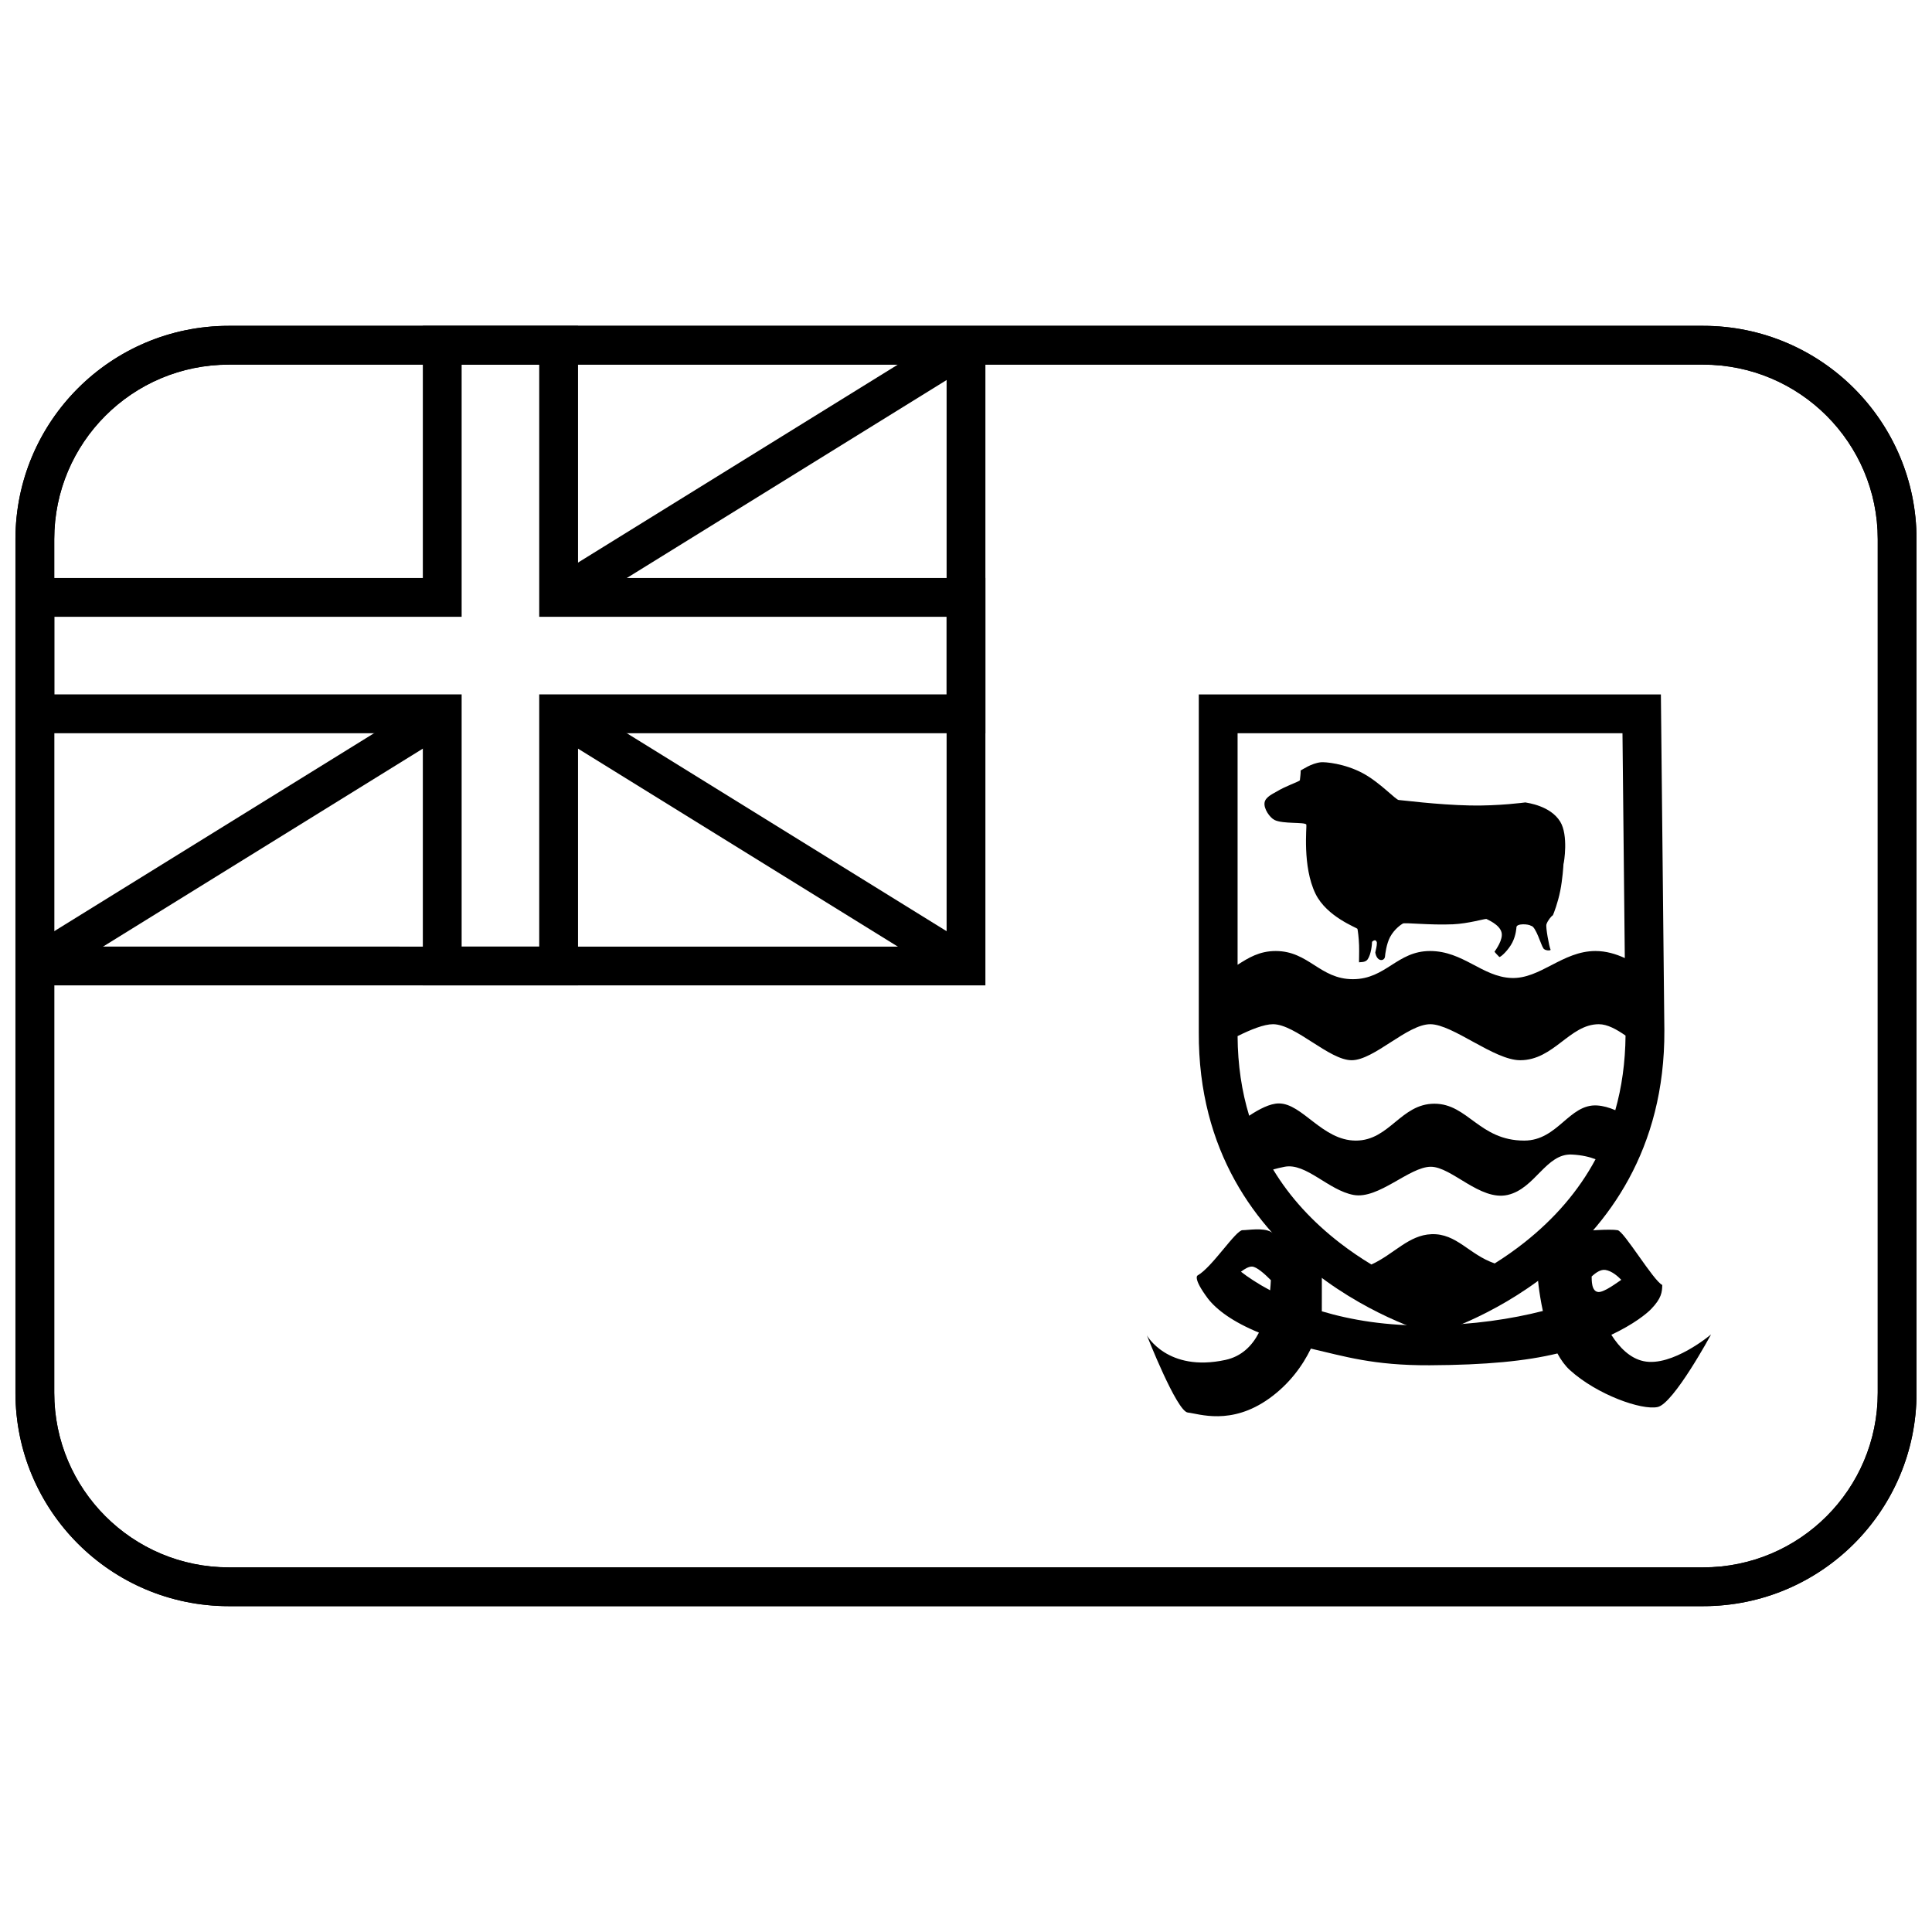<?xml version="1.0" encoding="UTF-8"?>
<!-- Uploaded to: ICON Repo, www.iconrepo.com, Generator: ICON Repo Mixer Tools -->
<svg width="800px" height="800px" version="1.1" viewBox="144 144 512 512" xmlns="http://www.w3.org/2000/svg">
 <defs>
  <clipPath id="c">
   <path d="m148.09 230h503.81v340h-503.81z"/>
  </clipPath>
  <clipPath id="b">
   <path d="m148.09 230h503.81v340h-503.81z"/>
  </clipPath>
  <clipPath id="a">
   <path d="m148.09 230h257.91v176h-257.91z"/>
  </clipPath>
 </defs>
 <g clip-path="url(#c)">
  <path d="m158.38 286.9v226.2c0 25.562 20.715 46.27 46.277 46.27h390.69c25.586 0 46.277-20.699 46.277-46.27v-226.2c0-25.559-20.715-46.27-46.277-46.27h-390.69c-25.586 0-46.277 20.699-46.277 46.27zm-10.281 0c0-31.246 25.293-56.551 56.559-56.551h390.69c31.238 0 56.559 25.312 56.559 56.551v226.2c0 31.246-25.293 56.551-56.559 56.551h-390.69c-31.238 0-56.559-25.309-56.559-56.551z"/>
 </g>
 <path d="m473.3 470.01c1.305 0.023 5.434-0.734 7.492 0.445l13.504 7.141s0.023 13.641 0 13.914c7.715 2.305 17.238 3.918 28.555 3.754 11.613-0.172 21.723-1.719 30.023-3.84-1.109-5.121-1.422-9.398-1.418-9.633l11.293-11.336c0.809-0.32 8.031-0.793 9.949-0.438 1.711 0.316 9.453 13.367 11.816 14.516-0.031 1.844-0.168 3.523-2.973 6.406-1.191 1.227-4.582 3.996-10.523 6.801 2.144 3.379 4.984 6.231 8.539 6.984 7.59 1.613 17.898-7.086 17.898-7.086s-9.914 18.324-14.16 19.238c-4.25 0.914-16.027-3.238-23.25-9.777-1.281-1.16-2.375-2.688-3.312-4.418-8.371 2.027-18.898 3.055-33.883 3.129-14.98 0.074-22.727-2.414-31.453-4.414-2.199 4.555-5.746 9.422-11.039 13.215-10.148 7.262-18.641 4.035-21.582 3.727s-10.844-20.465-10.844-20.465 5.43 9.848 20.812 6.523c4.262-0.922 7.062-3.699 8.887-7.238-6.801-2.797-11.141-5.965-13.508-9.008-4.133-5.527-2.754-6.137-2.754-6.137 3.867-2.168 10.109-12.035 11.93-12.004zm7.293 15.934c0.094-0.914 0.156-1.816 0.199-2.691-1.633-1.652-3.789-3.578-5.012-3.598-0.852-0.016-1.922 0.605-2.914 1.363 1.801 1.402 4.379 3.144 7.727 4.926zm88.84-5.398c-1.199-0.184-2.527 0.703-3.633 1.746 0.043 0.848-0.125 3.988 1.801 4.106 1.578 0.098 5.207-2.691 6.059-3.231-1.012-1.043-2.578-2.371-4.227-2.621z"/>
 <path d="m523.84 497.68s-62.496-16.688-62.148-80.172v-89.477h122.46l0.922 88.996c0.348 63.484-61.23 80.652-61.23 80.652zm16.27-18.859c2.711-1.695 5.379-3.566 7.957-5.609 7.871-6.25 14.23-13.535 18.77-22-1.512-0.59-3.574-1.113-6.269-1.246-6.875-0.34-9.723 9.035-17.02 10.703-7.301 1.664-14.832-7.465-20.367-7.465-5.688 0-13.832 8.695-20.484 7.465-6.652-1.234-12.574-8.555-18.246-7.465-1.141 0.219-2.156 0.465-3.055 0.723 4.477 7.41 10.441 13.855 17.664 19.445 2.715 2.102 5.523 4.012 8.383 5.734 6.008-2.758 9.848-7.816 15.934-8.035 6.664-0.238 9.941 5.418 16.734 7.75zm31.961-40.613c1.719-6.078 2.648-12.656 2.715-19.766-2.402-1.676-4.828-3.016-7.078-3.016-7.762 0-11.91 9.543-20.844 9.543-6.91 0-17.863-9.543-23.82-9.543-6.098 0-14.887 9.543-20.84 9.543-5.957 0-14.887-9.543-20.844-9.543-2.367 0-5.894 1.414-9.387 3.152 0.047 7.644 1.105 14.664 3.074 21.105 2.695-1.797 5.519-3.234 7.789-3.262 6.289-0.074 11.559 9.848 20.48 9.848s11.898-9.773 20.82-9.773c8.867 0 11.898 9.773 23.793 9.773 8.926 0 11.898-9.773 19.332-9.312 1.566 0.098 3.203 0.566 4.809 1.25zm2.519-40.309-0.617-59.586h-102v61.363c2.879-1.84 5.781-3.648 10.098-3.648 8.766 0 11.688 7.465 20.457 7.465 8.766 0 11.688-7.465 20.453-7.465 8.77 0 13.805 6.824 21.512 7.144 7.711 0.32 13.555-7.144 22.324-7.144 2.832 0 5.445 0.797 7.773 1.871z"/>
 <path d="m488.48 350.8c0.074-0.902 0.215-1.551 0.215-2.625 0.477-0.203 2.781-1.887 5.352-2.168 1.055-0.113 6.285 0.301 11.152 2.926 4.559 2.457 8.781 7.137 9.504 7.078 0.426-0.02 10.039 1.27 18.93 1.449 7.535 0.152 14.602-0.809 14.602-0.809 0.512 0.125 6.629 0.828 9.242 5.102 2.199 3.598 1.02 10.844 0.859 11.246-0.016 0.473-0.254 4.102-0.859 7.094-0.652 3.234-1.68 5.852-1.934 6.43-0.422 0.262-1.363 1.379-1.719 2.422-0.25 0.73 0.738 5.992 1.074 6.66 0.34 0.398-1.68 0.41-1.934-0.406-0.504-0.543-1.953-5.766-3.227-5.852-0.605-0.48-3.848-0.711-3.867 0.406 0 0-0.074 2.047-1.094 4.035-0.984 1.914-2.898 3.769-3.422 3.832-0.371-0.414-0.977-0.961-1.289-1.41 0.289-0.438 2.367-3.211 1.855-5.148-0.555-2.094-3.719-3.348-4.004-3.531-0.418-0.086-4.777 1.234-8.883 1.414-6.133 0.266-12.75-0.512-13.258-0.203-0.363 0.195-2.227 1.414-3.387 3.574-0.98 1.836-1.305 4.629-1.34 5.106-0.074 1.359-2.152 1.613-2.582-1.012 0.195-1.023 0.418-1.535 0.43-2.621-0.207-0.785-0.695-0.758-1.289-0.203 0 0.625-0.23 3.309-1.16 4.644-0.641 0.918-2 0.676-2.277 0.805-0.055-0.016 0.066-2.516 0-4.516-0.078-2.227-0.344-3.988-0.43-4.363-0.184-0.344-8.117-3.184-11.105-9.285-3.562-7.266-2.273-17.98-2.438-18.363-0.492-0.715-6.195-0.098-8.438-1.211-1.184-0.59-2.918-2.938-2.629-4.644 0.258-1.508 2.414-2.398 3.238-2.906 2.363-1.449 5.754-2.555 6.109-2.945z"/>
 <g clip-path="url(#b)">
  <path d="m204.64 240.63c-25.555 0-46.27 20.715-46.27 46.27v226.2c0 25.555 20.715 46.27 46.27 46.27h390.71c25.555 0 46.27-20.715 46.27-46.27v-226.2c0-25.555-20.715-46.27-46.27-46.27zm0-10.281h390.71c31.234 0 56.551 25.32 56.551 56.551v226.2c0 31.234-25.316 56.551-56.551 56.551h-390.71c-31.234 0-56.551-25.316-56.551-56.551v-226.2c0-31.23 25.316-56.551 56.551-56.551z"/>
 </g>
 <path d="m394.86 394.86v-159.37h10.281v169.65h-251.91v-10.281z"/>
 <g clip-path="url(#a)">
  <path d="m394.86 307.46h-107.96v-66.832h-20.562v66.832h-107.96v20.566h107.96v66.832h20.562v-66.832h107.96zm-97.68-10.281h107.96v41.129h-107.96v66.832h-41.125v-66.832h-107.96v-41.129h107.96v-66.832h41.125z"/>
 </g>
 <path d="m294.75 306.69-5.414-8.742 107.96-66.832 5.41 8.742z"/>
 <path d="m289.33 337.54 5.414-8.742 107.96 66.832-5.41 8.742z"/>
 <path d="m169.35 251.51 89.141 55.184 5.41-8.742-89.141-55.184zm5.41-8.742 89.141 55.184-5.41 8.742-89.141-55.184z"/>
 <path d="m258.49 328.8 5.41 8.742-107.96 66.832-5.414-8.742z"/>
</svg>